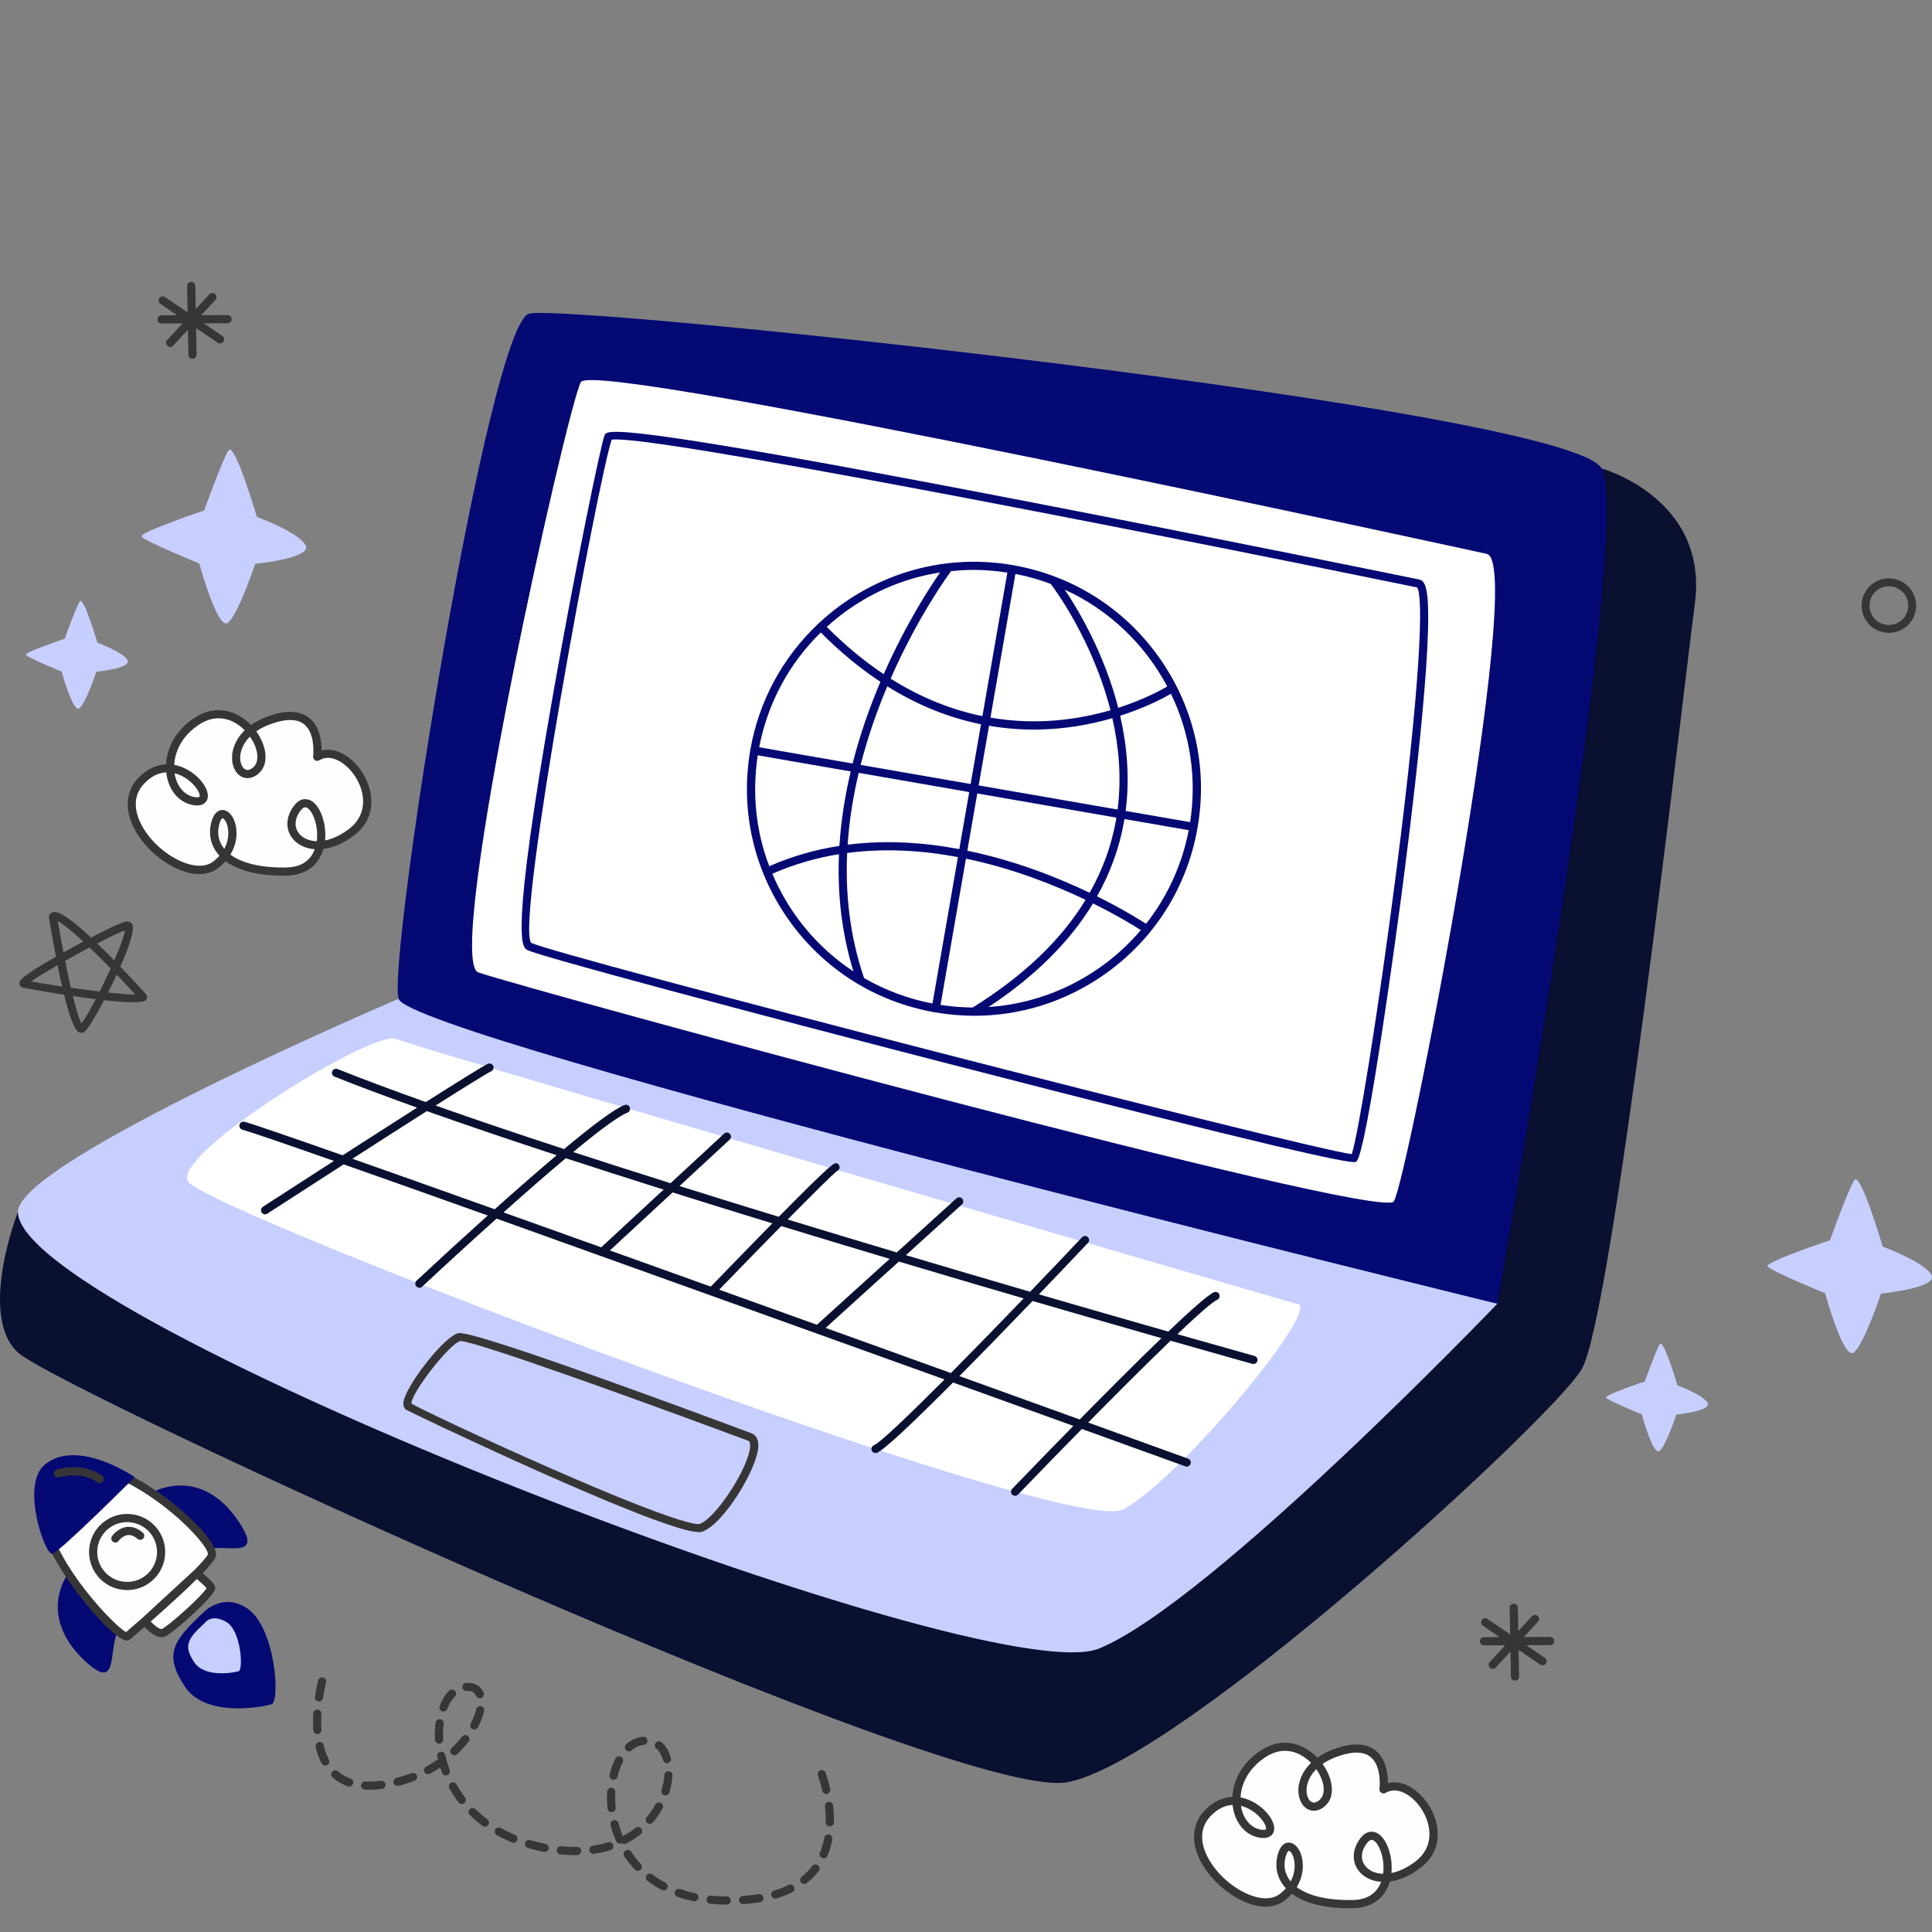 <?xml version="1.0" encoding="UTF-8"?> <svg xmlns="http://www.w3.org/2000/svg" width="512" height="512" viewBox="0 0 512 512" fill="none"><rect x="0" y="0" width="512" height="512" fill="#808080" stroke="none"/> <g clip-path="url(#clip0_194_2)"> <path d="M504.974 166.224L504.998 166.205C508.147 163.764 508.721 159.216 506.279 156.066C503.848 152.93 499.311 152.347 496.166 154.765C495.409 155.346 494.774 156.071 494.299 156.899C493.824 157.727 493.519 158.642 493.4 159.589C493.279 160.53 493.345 161.486 493.596 162.401C493.846 163.317 494.275 164.173 494.858 164.922C497.29 168.058 501.83 168.641 504.974 166.224ZM497.422 156.436C499.676 154.703 502.9 155.119 504.627 157.346C505.461 158.423 505.833 159.786 505.663 161.137C505.492 162.488 504.793 163.717 503.718 164.553L503.7 164.567C502.622 165.392 501.262 165.757 499.915 165.584C498.569 165.411 497.345 164.714 496.51 163.643C496.095 163.111 495.79 162.502 495.612 161.851C495.434 161.2 495.388 160.52 495.475 159.851C495.557 159.181 495.772 158.534 496.106 157.948C496.44 157.362 496.888 156.848 497.422 156.436Z" fill="#373636"></path> <path d="M366.644 474.202C366.644 474.202 368.569 459.593 354.507 464.32C340.445 469.047 345.027 482.423 350.388 477.846C355.749 473.269 345.69 457.745 334.93 464.658C324.169 471.57 326.576 484.984 334.209 485.973C341.842 486.963 329.589 470.356 319.973 480.612C310.358 490.869 331.351 509.568 339.936 502.693C348.521 495.818 341.803 484.721 339.743 491.484C337.684 498.247 343.237 504.878 358.464 504.616C373.691 504.354 366.76 480.928 361.437 487.746C356.115 494.565 364.951 502.261 375.692 494.228C386.434 486.195 374.181 469.587 366.644 474.202Z" fill="#FDFEFF"></path> <path d="M357.622 505.705C357.906 505.705 358.193 505.703 358.483 505.698C363.509 505.611 367.048 503.048 368.311 498.627C370.745 498.31 373.489 497.229 376.34 495.096C382.586 490.425 381.854 483.131 378.358 477.974C375.84 474.259 371.642 471.514 367.817 472.53C367.82 470.214 367.379 466.241 364.615 463.966C362.219 461.992 358.7 461.769 354.162 463.294C352.076 463.996 350.421 464.858 349.109 465.788C345.51 462.055 339.916 460.168 334.345 463.747C328.908 467.24 326.833 472.083 326.603 476.191C323.934 476.308 321.358 477.552 319.183 479.873C314.781 484.568 315.74 491.714 321.626 498.078C326.949 503.833 335.411 507.703 340.613 503.538C341.249 503.032 341.838 502.47 342.374 501.86C345.751 504.363 351.014 505.705 357.622 505.705ZM366.012 498.7C365.128 501.093 363.078 503.453 358.445 503.532C351.924 503.64 346.757 502.446 343.65 500.119C345.497 497.07 345.642 493.736 344.735 491.264C344.05 489.395 342.815 488.295 341.495 488.294C340.775 488.314 339.455 488.715 338.707 491.166C337.782 494.206 338.276 497.212 340.099 499.629C340.306 499.903 340.527 500.167 340.76 500.42C340.334 500.906 339.836 501.384 339.26 501.846C335.287 505.025 327.841 501.602 323.217 496.605C319.195 492.256 316.437 485.966 320.763 481.35C322.79 479.189 324.831 478.41 326.651 478.331C326.7 478.81 326.777 479.287 326.881 479.757C327.789 483.795 330.543 486.587 334.069 487.044C336.597 487.366 337.329 486.045 337.534 485.461C338.275 483.344 336.091 479.93 332.663 477.852C331.383 477.075 330.07 476.572 328.761 476.335C328.949 472.816 330.754 468.624 335.514 465.567C340.232 462.535 344.629 464.325 347.437 467.172C344.673 469.861 344.183 472.733 344.102 473.855C343.918 476.409 344.913 478.623 346.637 479.494C348.031 480.196 349.655 479.896 351.092 478.668C354.145 476.061 353.114 471.101 350.501 467.456C351.628 466.679 353.052 465.95 354.852 465.345C358.635 464.074 361.455 464.168 363.235 465.631C366.295 468.144 365.579 474.002 365.571 474.061C365.546 474.263 365.577 474.469 365.663 474.654C365.749 474.839 365.885 474.996 366.057 475.107C366.228 475.218 366.426 475.278 366.63 475.281C366.834 475.284 367.035 475.23 367.209 475.124C370.273 473.248 374.235 475.748 376.566 479.189C379.485 483.494 380.146 489.546 375.044 493.361C372.786 495.05 370.641 495.992 368.736 496.375C369.184 491.866 367.457 486.955 364.805 485.719C364.108 485.393 362.303 484.878 360.584 487.08C358.131 490.222 358.138 493.874 360.598 496.386C361.848 497.661 363.727 498.54 366.012 498.7ZM341.558 490.461C341.708 490.461 342.272 490.836 342.702 492.011C343.224 493.435 343.437 496.001 342.038 498.595C341.965 498.506 341.895 498.417 341.828 498.328C340.412 496.452 340.05 494.193 340.779 491.799C341.119 490.683 341.494 490.49 341.558 490.461ZM363.508 487.585C363.683 487.585 363.812 487.645 363.892 487.681C365.431 488.399 367.091 492.535 366.534 496.575C364.648 496.526 363.126 495.872 362.146 494.871C360.465 493.155 360.521 490.68 362.292 488.412C362.813 487.743 363.222 487.585 363.508 487.585ZM328.86 478.566C329.805 478.81 330.709 479.194 331.54 479.705C334.42 481.45 335.753 483.998 335.491 484.748C335.441 484.89 335.034 484.991 334.348 484.899C331.748 484.563 329.696 482.412 328.995 479.284C328.942 479.052 328.897 478.812 328.86 478.566ZM348.829 468.842C351.074 472.039 351.454 475.513 349.685 477.022C349.151 477.477 348.36 477.944 347.613 477.562C346.866 477.185 346.123 475.912 346.261 474.011C346.323 473.143 346.704 470.971 348.829 468.842Z" fill="#373636"></path> <path d="M84.052 200.557C84.052 200.557 85.977 185.948 71.915 190.675C57.853 195.402 62.435 208.778 67.796 204.201C73.157 199.624 63.098 184.1 52.338 191.013C41.577 197.925 43.984 211.339 51.617 212.328C59.25 213.318 46.997 196.711 37.381 206.967C27.766 217.224 48.759 235.923 57.344 229.048C65.929 222.173 59.211 211.076 57.151 217.839C55.092 224.602 60.645 231.233 75.872 230.971C91.099 230.709 84.168 207.283 78.846 214.101C73.524 220.92 82.36 228.616 93.101 220.583C103.841 212.55 91.588 195.942 84.052 200.557Z" fill="#FDFEFF"></path> <path d="M75.034 232.061C75.317 232.061 75.603 232.059 75.891 232.054C80.917 231.967 84.455 229.404 85.719 224.982C88.153 224.665 90.896 223.584 93.747 221.451C99.993 216.78 99.261 209.486 95.765 204.329C93.248 200.615 89.049 197.873 85.224 198.885C85.227 196.569 84.786 192.596 82.022 190.321C79.626 188.348 76.107 188.124 71.569 189.649C69.483 190.351 67.829 191.213 66.516 192.144C62.916 188.411 57.321 186.523 51.752 190.102C46.315 193.595 44.241 198.438 44.011 202.546C41.341 202.663 38.766 203.907 36.59 206.228C32.188 210.923 33.147 218.069 39.033 224.433C44.357 230.187 52.817 234.058 58.02 229.893C58.656 229.387 59.245 228.825 59.781 228.215C63.16 230.72 68.423 232.061 75.034 232.061ZM83.419 225.055C82.535 227.448 80.486 229.809 75.853 229.888C69.307 230 64.165 228.801 61.058 226.474C62.904 223.425 63.049 220.091 62.142 217.618C61.457 215.751 60.215 214.658 58.903 214.649C58.182 214.669 56.863 215.07 56.115 217.521C55.19 220.561 55.684 223.567 57.506 225.984C57.711 226.256 57.932 226.519 58.168 226.774C57.741 227.261 57.243 227.739 56.667 228.201C52.696 231.381 45.248 227.958 40.624 222.96C36.602 218.611 33.844 212.321 38.17 207.705C40.197 205.544 42.238 204.765 44.058 204.687C44.11 205.183 44.188 205.66 44.29 206.113C45.197 210.15 47.951 212.942 51.477 213.399C53.992 213.727 54.738 212.401 54.942 211.817C55.684 209.7 53.499 206.285 50.072 204.207C48.792 203.431 47.479 202.927 46.17 202.691C46.358 199.171 48.163 194.979 52.923 191.922C57.636 188.891 62.035 190.68 64.846 193.527C62.082 196.216 61.591 199.089 61.511 200.21C61.327 202.764 62.322 204.978 64.046 205.849C65.436 206.551 67.061 206.251 68.5 205.023C71.553 202.416 70.522 197.456 67.909 193.811C69.036 193.034 70.46 192.305 72.26 191.7C76.043 190.429 78.862 190.523 80.643 191.986C83.703 194.499 82.987 200.357 82.979 200.416C82.954 200.618 82.985 200.824 83.071 201.009C83.157 201.194 83.293 201.351 83.464 201.462C83.635 201.573 83.834 201.633 84.038 201.636C84.242 201.639 84.443 201.585 84.617 201.479C87.679 199.604 91.642 202.104 93.974 205.544C96.893 209.849 97.554 215.901 92.452 219.716C90.194 221.404 88.049 222.347 86.144 222.73C86.592 218.221 84.865 213.31 82.213 212.074C81.516 211.749 79.712 211.231 77.992 213.435C75.539 216.577 75.545 220.229 78.006 222.741C79.255 224.017 81.135 224.895 83.419 225.055ZM58.965 216.816C59.115 216.816 59.679 217.191 60.109 218.365C60.631 219.789 60.844 222.356 59.445 224.949C59.373 224.861 59.303 224.772 59.235 224.683C57.821 222.807 57.458 220.55 58.187 218.154C58.527 217.038 58.934 216.821 58.965 216.816ZM80.915 213.94C81.091 213.94 81.219 214 81.299 214.036C82.838 214.754 84.498 218.89 83.942 222.93C82.055 222.881 80.534 222.227 79.553 221.226C77.872 219.51 77.928 217.035 79.699 214.767C80.22 214.098 80.629 213.94 80.915 213.94ZM46.269 204.921C47.214 205.165 48.117 205.549 48.949 206.06C51.828 207.806 53.161 210.353 52.899 211.103C52.848 211.246 52.433 211.343 51.756 211.255C49.156 210.918 47.106 208.766 46.403 205.64C46.35 205.407 46.305 205.167 46.269 204.921ZM66.236 195.198C68.481 198.394 68.861 201.868 67.092 203.377C66.559 203.832 65.763 204.299 65.021 203.917C64.274 203.54 63.531 202.268 63.669 200.366C63.732 199.499 64.111 197.327 66.236 195.198ZM42.759 83.552H42.765L46.953 83.537L42.516 80.529C42.279 80.368 42.115 80.119 42.061 79.837C42.007 79.555 42.067 79.263 42.228 79.025C42.389 78.787 42.639 78.624 42.92 78.57C43.203 78.516 43.495 78.576 43.732 78.737L49.717 82.795L49.584 75.802C49.581 75.66 49.607 75.519 49.658 75.386C49.71 75.254 49.788 75.133 49.886 75.03C49.985 74.928 50.103 74.846 50.233 74.789C50.364 74.732 50.504 74.702 50.646 74.699H50.652C50.938 74.695 51.214 74.805 51.419 75.004C51.625 75.203 51.743 75.475 51.749 75.761L51.866 81.932L55.526 77.961C55.725 77.766 55.991 77.654 56.269 77.649C56.548 77.645 56.817 77.747 57.022 77.936C57.227 78.125 57.351 78.385 57.369 78.663C57.387 78.941 57.297 79.215 57.118 79.429L53.352 83.514L60.288 83.49C60.575 83.488 60.852 83.599 61.056 83.801C61.261 84.002 61.377 84.276 61.38 84.564C61.382 84.851 61.27 85.127 61.069 85.332C60.868 85.536 60.593 85.653 60.306 85.655H60.295L53.968 85.677L58.912 89.029C59.03 89.109 59.131 89.211 59.209 89.33C59.287 89.449 59.341 89.582 59.368 89.722C59.395 89.861 59.394 90.005 59.365 90.144C59.336 90.284 59.281 90.416 59.201 90.534C59.121 90.651 59.019 90.752 58.9 90.83C58.781 90.909 58.648 90.963 58.508 90.989C58.368 91.016 58.225 91.015 58.086 90.986C57.946 90.958 57.814 90.902 57.696 90.822L51.96 86.933L52.094 93.978C52.097 94.12 52.072 94.261 52.02 94.394C51.968 94.526 51.891 94.647 51.792 94.75C51.693 94.852 51.575 94.934 51.445 94.991C51.315 95.048 51.174 95.078 51.032 95.081H51.025C50.739 95.085 50.464 94.975 50.258 94.776C50.053 94.577 49.935 94.305 49.929 94.019L49.803 87.365L45.901 91.597C45.706 91.808 45.436 91.932 45.149 91.944C44.862 91.956 44.583 91.854 44.371 91.66C44.16 91.465 44.035 91.195 44.024 90.908C44.012 90.621 44.115 90.341 44.309 90.13L48.395 85.698L42.772 85.718C42.493 85.708 42.228 85.59 42.034 85.389C41.839 85.189 41.73 84.921 41.728 84.641C41.726 84.362 41.833 84.092 42.025 83.889C42.217 83.686 42.48 83.566 42.759 83.552ZM393.245 433.865H393.251L397.439 433.85L393.002 430.842C392.765 430.681 392.601 430.432 392.547 430.15C392.493 429.868 392.553 429.576 392.714 429.338C392.875 429.1 393.124 428.937 393.407 428.883C393.689 428.828 393.981 428.889 394.218 429.05L400.203 433.108L400.07 426.115C400.067 425.973 400.093 425.831 400.145 425.699C400.196 425.567 400.274 425.446 400.373 425.343C400.471 425.241 400.589 425.159 400.719 425.102C400.85 425.045 400.99 425.015 401.132 425.012H401.138C401.424 425.009 401.7 425.118 401.905 425.317C402.111 425.516 402.229 425.788 402.235 426.074L402.352 432.245L406.012 428.274C406.211 428.078 406.477 427.967 406.755 427.962C407.034 427.958 407.303 428.06 407.508 428.249C407.713 428.438 407.837 428.698 407.855 428.976C407.873 429.254 407.783 429.528 407.604 429.742L403.838 433.827L410.774 433.803C411.061 433.801 411.338 433.912 411.542 434.114C411.747 434.315 411.863 434.589 411.866 434.876C411.868 435.164 411.756 435.44 411.555 435.645C411.354 435.849 411.079 435.966 410.792 435.968H410.781L404.454 435.99L409.398 439.342C409.516 439.422 409.617 439.524 409.695 439.643C409.773 439.762 409.827 439.895 409.854 440.034C409.881 440.174 409.88 440.318 409.851 440.457C409.822 440.596 409.767 440.729 409.687 440.846C409.607 440.964 409.505 441.065 409.386 441.143C409.267 441.221 409.134 441.276 408.994 441.302C408.854 441.329 408.711 441.328 408.572 441.299C408.432 441.271 408.3 441.215 408.182 441.135L402.446 437.246L402.58 444.291C402.583 444.433 402.558 444.575 402.506 444.707C402.454 444.839 402.376 444.96 402.278 445.063C402.179 445.165 402.061 445.247 401.931 445.304C401.801 445.361 401.66 445.391 401.518 445.394H401.512C401.226 445.397 400.951 445.288 400.745 445.089C400.54 444.89 400.422 444.618 400.416 444.332L400.29 437.678L396.388 441.91C396.193 442.121 395.923 442.246 395.636 442.258C395.349 442.27 395.07 442.167 394.858 441.973C394.647 441.778 394.522 441.508 394.511 441.221C394.499 440.934 394.602 440.654 394.796 440.443L398.882 436.011L393.259 436.031C392.972 436.033 392.696 435.921 392.491 435.719C392.287 435.517 392.171 435.242 392.169 434.955C392.167 434.668 392.28 434.392 392.481 434.187C392.683 433.983 392.958 433.867 393.245 433.865Z" fill="#373636"></path> <path d="M68.08 136.994C68.08 136.994 62.169 116.887 60.557 119.343C58.945 121.798 54.109 135.274 54.109 135.274C54.109 135.274 37.099 141.008 37.543 142.155C37.988 143.302 52.807 149.323 52.807 149.323C52.807 149.323 57.601 166.813 60.288 165.093C62.975 163.373 67.63 149.42 67.63 149.42C67.63 149.42 82.857 147.949 80.977 144.479C79.096 141.008 68.08 136.994 68.08 136.994ZM498.942 330.384C498.942 330.384 493.031 310.277 491.419 312.733C489.807 315.188 484.971 328.664 484.971 328.664C484.971 328.664 467.961 334.398 468.405 335.545C468.85 336.692 483.669 342.713 483.669 342.713C483.669 342.713 488.463 360.203 491.15 358.483C493.837 356.763 498.492 342.81 498.492 342.81C498.492 342.81 513.719 341.339 511.839 337.869C509.958 334.398 498.942 330.384 498.942 330.384ZM25.806 170.325C25.806 170.325 22.142 157.861 21.142 159.383C20.143 160.905 17.145 169.258 17.145 169.258C17.145 169.258 6.6 172.813 6.876 173.524C7.152 174.235 16.338 177.967 16.338 177.967C16.338 177.967 19.31 188.809 20.975 187.742C22.641 186.675 25.526 178.026 25.526 178.026C25.526 178.026 34.965 177.115 33.799 174.963C32.635 172.813 25.806 170.325 25.806 170.325ZM444.542 367.159C444.542 367.159 440.878 354.695 439.878 356.217C438.879 357.739 435.881 366.092 435.881 366.092C435.881 366.092 425.336 369.647 425.612 370.358C425.888 371.069 435.074 374.801 435.074 374.801C435.074 374.801 438.046 385.643 439.711 384.576C441.377 383.509 444.262 374.86 444.262 374.86C444.262 374.86 453.701 373.949 452.535 371.797C451.371 369.648 444.542 367.159 444.542 367.159Z" fill="#C7CFFF"></path> <path d="M21.549 273.719C21.833 273.719 22.115 273.633 22.364 273.465C23.147 272.935 25.282 269.439 27.593 265.053C33.296 265.69 38.063 265.905 38.728 264.977C39.021 264.571 39.093 263.917 38.598 263.368C36.4 260.939 34.166 258.542 31.896 256.18C34.12 251.13 35.682 246.579 35.098 245.142C34.818 244.451 34.155 244.09 33.421 244.223C32.037 244.472 28.019 246.422 24.104 248.459C20.06 244.701 16.324 241.733 14.575 241.696C14.333 241.678 14.09 241.713 13.863 241.8C13.636 241.887 13.431 242.023 13.263 242.198C13.021 242.444 12.91 242.792 12.967 243.134C13.47 246.186 14.103 249.834 14.814 253.528C5.34 258.937 5.227 259.907 5.163 260.451C5.107 260.925 5.452 261.512 5.889 261.703C5.996 261.75 10.95 262.67 16.982 263.606C18.299 268.944 19.697 273.051 20.96 273.594C21.146 273.675 21.346 273.718 21.549 273.719ZM25.376 264.792C23.823 267.768 22.415 270.199 21.588 271.224C20.976 270.146 20.176 267.503 19.306 263.959C21.309 264.256 23.373 264.542 25.376 264.792ZM30.931 258.31C32.596 260.045 34.239 261.8 35.861 263.575C34.285 263.57 31.674 263.353 28.643 263.022C29.434 261.465 30.197 259.894 30.931 258.31ZM29.333 256.658C28.4 258.714 27.426 260.751 26.412 262.768C23.939 262.475 21.302 262.127 18.786 261.772C18.244 259.4 17.735 257.02 17.261 254.633C19.401 253.423 21.556 252.242 23.727 251.089C25.627 252.913 27.496 254.77 29.333 256.658ZM15.256 255.779C15.644 257.709 16.05 259.622 16.466 261.438C13.059 260.935 10.068 260.442 8.299 260.089C9.71 259.074 12.273 257.502 15.256 255.779ZM33.085 246.564C32.911 248.021 31.787 251.05 30.284 254.518C28.799 252.996 27.29 251.498 25.758 250.023C28.924 248.383 31.651 247.073 33.085 246.564ZM22.069 249.531C20.31 250.468 18.56 251.423 16.821 252.396C16.291 249.64 15.792 246.879 15.324 244.112C16.679 244.788 19.108 246.785 22.069 249.531Z" fill="#373636"></path> <path d="M424.453 124.147C424.453 124.147 452.759 131.994 449.172 159.793C445.585 187.593 427.201 349.459 419.13 362.911C411.059 376.362 312.415 466.936 282.821 472.317C253.228 477.698 15.435 368.292 4.748 358.428C-5.938 348.564 4.748 321.194 4.748 321.194C4.748 321.194 253.229 436.446 272.958 428.375C292.687 420.304 388.641 352.15 392.228 334.215C395.815 316.28 424.453 124.147 424.453 124.147Z" fill="#091030"></path> <path d="M396.801 345.51C396.801 345.51 350.304 177.28 339.542 159.793C329.748 143.878 182.727 135.682 174.089 142.306C146.812 163.223 105.636 264.697 105.636 264.697C105.636 264.697 4.636 307.742 4.75 321.193C4.991 349.727 261.674 448.982 291.267 436.876C320.86 424.77 396.801 345.51 396.801 345.51Z" fill="#C7CFFF"></path> <path d="M396.801 345.51C396.801 345.51 108.699 274.991 105.636 264.696C102.572 254.401 129.475 85.809 140.236 83.119C150.997 80.429 415.859 108.435 424.453 124.146C433.047 139.857 396.801 345.51 396.801 345.51Z" fill="#050974"></path> <path d="M394.021 146.79C394.021 146.79 157.53 94.974 153.943 101.251C150.356 107.528 117.438 254.518 126.756 257.705C140.172 262.294 365.784 323.765 369.371 318.384C372.959 313.004 404.688 149.035 394.021 146.79Z" fill="white"></path> <path d="M185.224 406.027C185.537 406.027 185.794 405.997 185.996 405.935C191.553 404.225 200.825 389.166 200.966 383.194C201.021 380.864 199.818 380.074 199.091 379.81C181.792 373.359 125.062 352.319 121.446 353.297C117.611 354.255 107.955 366.794 106.997 371.18C106.701 372.537 107.151 373.232 107.581 373.577C108.074 373.973 175.042 406.023 185.224 406.027ZM122.054 355.396C125.955 355.396 169.682 371.157 198.339 381.841C198.343 381.843 198.347 381.844 198.351 381.845C198.668 381.959 198.819 382.397 198.802 383.144C198.672 388.608 189.627 402.552 185.359 403.865C184.79 404.031 180.25 404.149 146.239 389.25C127.489 381.035 110.97 373.155 109.052 371.965C108.848 369.303 119.079 356.12 121.969 355.397L122.054 355.396Z" fill="#373636"></path> <path d="M343.491 345.51C343.491 345.51 122.716 281.374 104.801 275.32C98.414 273.162 46.155 305.362 49.742 312.984C53.329 320.607 282.803 407.643 297.599 400.02C312.396 392.399 351.562 345.062 343.491 345.51Z" fill="white"></path> <path d="M63.475 298.039C63.553 297.763 63.737 297.53 63.986 297.388C64.235 297.247 64.53 297.21 64.807 297.284C67.252 297.962 76.798 301.244 90.802 306.169C97.368 301.941 103.945 297.729 110.531 293.533C102.494 290.656 95.125 287.899 88.646 285.319C88.514 285.266 88.394 285.188 88.292 285.089C88.19 284.99 88.109 284.872 88.052 284.741C87.996 284.611 87.966 284.47 87.964 284.328C87.962 284.186 87.988 284.045 88.041 283.913C88.094 283.781 88.172 283.661 88.271 283.559C88.37 283.457 88.488 283.375 88.619 283.319C88.749 283.263 88.89 283.233 89.032 283.231C89.174 283.229 89.315 283.255 89.447 283.308C96.326 286.048 104.223 288.989 112.847 292.06C121.267 286.714 127.938 282.555 129.261 281.939C129.39 281.879 129.529 281.845 129.671 281.839C129.813 281.833 129.955 281.855 130.089 281.903C130.222 281.952 130.345 282.026 130.449 282.122C130.554 282.218 130.639 282.334 130.699 282.463C130.759 282.592 130.793 282.731 130.799 282.873C130.805 283.015 130.784 283.157 130.735 283.291C130.686 283.424 130.612 283.547 130.516 283.651C130.42 283.756 130.304 283.841 130.175 283.901C129.026 284.436 123.237 288.034 115.436 292.98C125.913 296.681 137.416 300.562 149.479 304.511C156.669 298.526 162.785 293.871 165.553 292.82C165.818 292.734 166.106 292.752 166.357 292.872C166.608 292.992 166.804 293.205 166.903 293.465C167.002 293.725 166.997 294.014 166.889 294.271C166.781 294.527 166.578 294.733 166.323 294.844C163.874 295.774 158.432 299.89 151.898 305.304C160.484 308.1 169.084 310.853 177.698 313.564L191.938 300.392C192.151 300.213 192.425 300.123 192.703 300.141C192.981 300.159 193.241 300.283 193.43 300.487C193.619 300.691 193.722 300.961 193.718 301.239C193.714 301.517 193.603 301.783 193.408 301.982L180.078 314.313C188.838 317.063 197.607 319.78 206.387 322.464C220.647 307.979 221.121 308.121 221.728 308.293C221.946 308.356 222.138 308.485 222.279 308.663C222.419 308.841 222.5 309.058 222.51 309.284C222.52 309.511 222.459 309.735 222.335 309.924C222.212 310.114 222.031 310.26 221.82 310.342C220.796 311.078 215.389 316.453 208.749 323.184C218.375 326.122 228.009 329.03 237.653 331.907L253.466 317.582C253.571 317.486 253.694 317.412 253.828 317.364C253.962 317.316 254.104 317.295 254.246 317.302C254.388 317.309 254.528 317.344 254.656 317.405C254.785 317.467 254.9 317.552 254.995 317.658C255.091 317.763 255.165 317.886 255.212 318.02C255.26 318.154 255.281 318.296 255.274 318.438C255.267 318.58 255.232 318.72 255.171 318.848C255.11 318.977 255.025 319.092 254.919 319.187L240.079 332.63C251.04 335.895 262.01 339.128 272.99 342.329C277.598 337.535 282.187 332.722 286.757 327.892C286.855 327.788 286.972 327.704 287.102 327.646C287.232 327.587 287.372 327.554 287.515 327.55C287.657 327.546 287.799 327.57 287.933 327.621C288.066 327.672 288.188 327.748 288.292 327.846C288.395 327.944 288.478 328.062 288.536 328.192C288.594 328.323 288.626 328.463 288.63 328.606C288.633 328.748 288.609 328.89 288.557 329.023C288.506 329.156 288.429 329.278 288.33 329.381C284.014 333.94 279.682 338.484 275.334 343.012C286.747 346.335 298.169 349.626 309.6 352.885C315.48 347.276 320.086 343.184 321.695 342.47C321.825 342.412 321.965 342.381 322.107 342.378C322.249 342.374 322.391 342.399 322.523 342.45C322.656 342.501 322.777 342.578 322.88 342.676C322.983 342.774 323.065 342.891 323.123 343.021C323.181 343.151 323.212 343.291 323.216 343.433C323.219 343.575 323.194 343.717 323.143 343.849C323.092 343.982 323.015 344.103 322.917 344.206C322.819 344.309 322.702 344.391 322.572 344.449C321.258 345.032 317.288 348.556 312.017 353.574C318.843 355.52 325.675 357.448 332.511 359.359C332.776 359.446 332.998 359.631 333.13 359.877C333.262 360.123 333.294 360.41 333.219 360.679C333.145 360.948 332.969 361.178 332.729 361.321C332.49 361.464 332.204 361.509 331.932 361.446C331.563 361.343 323.425 359.075 310.204 355.309C303.793 361.476 295.841 369.427 288.382 376.991C303.165 382.328 313.017 385.89 314.868 386.559C315.135 386.659 315.353 386.86 315.472 387.119C315.592 387.378 315.605 387.673 315.508 387.942C315.411 388.21 315.212 388.429 314.955 388.552C314.697 388.674 314.401 388.69 314.132 388.596C313.641 388.418 303.135 384.62 286.708 378.691C281.034 384.456 275.391 390.251 269.78 396.077C269.682 396.18 269.564 396.262 269.434 396.319C269.303 396.377 269.163 396.407 269.021 396.41C268.879 396.413 268.737 396.388 268.605 396.336C268.472 396.284 268.351 396.206 268.249 396.107C267.819 395.693 267.805 395.008 268.219 394.576C273.604 388.984 279.017 383.418 284.456 377.879C275.292 374.572 264.452 370.662 252.563 366.377C242.83 376.155 234.414 384.221 232.387 385.011C232.122 385.106 231.83 385.093 231.573 384.977C231.317 384.86 231.116 384.647 231.014 384.385C230.911 384.122 230.915 383.83 231.025 383.57C231.134 383.311 231.341 383.104 231.6 382.994C233.219 382.364 240.72 375.197 250.313 365.566C210.746 351.34 171.171 337.134 131.59 322.947C124.964 328.892 118.394 334.899 111.88 340.967C111.67 341.163 111.391 341.268 111.104 341.259C110.817 341.249 110.545 341.126 110.349 340.916C110.153 340.706 110.048 340.427 110.057 340.14C110.067 339.853 110.19 339.581 110.4 339.385C116.634 333.57 122.921 327.814 129.262 322.116C114.777 316.95 101.689 312.302 91.074 308.565C83.662 313.335 76.476 317.978 70.841 321.629C70.722 321.707 70.588 321.76 70.449 321.786C70.309 321.812 70.165 321.81 70.026 321.78C69.887 321.75 69.755 321.693 69.638 321.613C69.521 321.532 69.421 321.429 69.344 321.309C69.267 321.19 69.213 321.056 69.188 320.917C69.162 320.777 69.164 320.633 69.193 320.494C69.223 320.355 69.28 320.224 69.36 320.106C69.441 319.989 69.544 319.889 69.663 319.812C70.514 319.26 78.559 314.049 88.489 307.655C75.388 303.052 66.526 300.009 64.226 299.371C63.654 299.211 63.315 298.615 63.475 298.039ZM178.247 316.004L161.626 331.379C170.409 334.525 179.379 337.743 188.364 340.97C193.781 335.362 199.219 329.773 204.676 324.203C195.856 321.503 187.047 318.77 178.247 316.004ZM207.034 324.924C201.534 330.519 196.056 336.135 190.6 341.773C199.23 344.873 207.86 347.975 216.489 351.079L235.777 333.606C226.406 330.807 216.758 327.896 207.034 324.924ZM286.129 376.177C293.188 369.003 301.139 361.027 307.79 354.62C296.398 351.369 285.015 348.087 273.641 344.774C267.691 350.962 260.752 358.118 254.25 364.678C264.877 368.508 275.504 372.341 286.129 376.177ZM271.295 344.09C260.254 340.869 249.223 337.616 238.202 334.33L218.796 351.91C230.358 356.07 241.56 360.105 252.002 363.868C258.481 357.322 264.912 350.729 271.295 344.09ZM159.327 330.556L175.867 315.256C167.209 312.528 158.565 309.756 149.935 306.939C144.688 311.344 138.891 316.425 133.433 321.298C141.72 324.255 150.412 327.363 159.327 330.556ZM131.104 320.466C136.47 315.667 142.22 310.618 147.525 306.149C135.294 302.136 123.67 298.199 113.116 294.453C107.142 298.25 100.226 302.681 93.386 307.079C103.998 310.817 116.898 315.399 131.104 320.466Z" fill="#091030"></path> <path d="M198.846 198.724C201.144 185.506 207.622 174.044 216.681 165.452C216.712 165.411 216.729 165.363 216.767 165.326C216.811 165.283 216.867 165.264 216.916 165.23C230.238 152.73 249.062 146.401 268.405 149.76C284.235 152.511 298.046 161.261 307.294 174.399C316.542 187.537 320.121 203.491 317.37 219.32C314.619 235.15 305.869 248.961 292.731 258.209C282.481 265.424 270.518 269.189 258.236 269.189C254.742 269.187 251.253 268.885 247.81 268.285C231.98 265.534 218.169 256.784 208.921 243.646C199.673 230.508 196.096 214.553 198.846 198.724ZM201.191 198.032L225.951 202.335C227.944 194.492 230.551 187.197 233.317 180.687C228.081 177.229 222.792 172.93 217.518 167.614C209.124 175.807 203.446 186.321 201.191 198.032ZM228.98 259.183C234.534 262.404 240.643 264.692 247.118 265.939L253.861 227.139C244.548 225.385 234.569 224.72 224.503 226.051C224.007 236.817 225.186 248.034 228.98 259.183ZM254.228 225.024L256.856 209.903L227.57 204.814C226.124 210.895 225.077 217.276 224.634 223.848C234.794 222.563 244.847 223.258 254.228 225.024ZM315.024 220.011L297.981 217.05C297.942 217.284 297.917 217.516 297.875 217.751C296.643 224.704 294.237 231.303 290.727 237.544C297.321 240.81 301.923 243.652 303.718 244.808C309.255 237.774 313.221 229.36 315.024 220.011ZM295.741 217.389C295.783 217.152 295.809 216.916 295.848 216.679L258.988 210.274L256.353 225.439C269.007 228.063 280.295 232.54 288.772 236.596C292.199 230.533 294.545 224.13 295.741 217.389ZM294.789 190.322C288.957 192.019 281.866 193.353 273.919 193.353C270.157 193.353 266.199 193.033 262.106 192.335L259.359 208.14L296.171 214.537C297.262 206.051 296.496 197.828 294.789 190.322ZM269.097 152.105L262.48 190.181C274.906 192.303 285.952 190.646 294.288 188.213C289.67 170.085 279.879 156.623 278.456 154.734C275.416 153.598 272.285 152.718 269.097 152.105ZM257.226 207.769L259.976 191.942C252.081 190.342 243.7 187.227 235.144 181.881C232.491 188.163 229.995 195.181 228.075 202.704L257.226 207.769ZM219.101 166.129C224.14 171.201 229.192 175.329 234.193 178.659C240.235 164.949 246.757 155.103 249.135 151.706C240.451 153.058 232.128 156.399 224.732 161.605C222.765 162.997 220.884 164.508 219.101 166.129ZM257.985 151.021C255.964 151.021 253.957 151.166 251.96 151.376C251.924 151.486 251.882 151.595 251.808 151.693C251.624 151.937 243.415 162.995 236.025 179.849C244.412 185.125 252.623 188.206 260.352 189.782L266.96 151.754C263.963 151.288 260.965 151.021 257.985 151.021ZM282.185 156.27C285.726 161.549 292.638 173.101 296.349 187.582C302.945 185.45 307.535 182.982 309.332 181.93C303.427 170.796 293.971 161.652 282.185 156.27ZM310.31 183.863C308.314 185.021 303.572 187.527 296.853 189.685C298.645 197.485 299.454 206.054 298.304 214.907L315.394 217.877C317.201 206.286 315.427 194.419 310.31 183.863ZM302.33 246.489C300.452 245.286 295.99 242.553 289.657 239.418C283.488 249.602 274.23 258.78 261.969 266.872C277.796 265.816 292.316 258.27 302.33 246.489ZM257.773 266.998C271.193 258.671 281.192 249.124 287.694 238.468C279.378 234.494 268.34 230.12 255.987 227.553L249.252 266.31C252.112 266.752 254.958 266.98 257.773 266.998ZM210.692 242.398C214.864 248.336 220.115 253.438 226.171 257.437C222.953 246.962 221.905 236.472 222.334 226.37C216.419 227.323 210.497 228.993 204.679 231.56C206.293 235.376 208.309 239.009 210.692 242.398ZM203.862 229.556C209.991 226.858 216.228 225.134 222.449 224.172C222.881 217.356 223.956 210.742 225.448 204.444L200.821 200.165C199.263 210.209 200.329 220.273 203.862 229.556Z" fill="#050974"></path> <path d="M358.655 307.963C359.194 307.989 359.311 307.92 359.401 307.868C362.209 306.257 370.806 241.7 371.17 238.953C373.909 218.322 380.066 169.031 378.118 156.942C377.888 155.52 377.456 153.855 376.133 153.584C375.601 153.475 322.324 142.561 269.496 132.367C161.76 111.578 160.832 113.857 160.215 115.368C159.182 117.91 152.401 150.895 146.621 183.692C135.053 249.358 138.361 251.052 139.773 251.775C143.098 253.477 199.351 268.465 250.591 281.703C340.485 304.928 355.737 307.823 358.655 307.963ZM375.546 155.675C377.188 157.926 376.713 178.934 370.01 231.133C365.21 268.515 359.808 301.439 358.218 305.855C346.525 304.496 147.448 253.273 140.762 249.849C136.578 244.645 158.633 126.719 162.093 116.534C170.539 114.901 293.758 138.91 375.546 155.675Z" fill="#050974"></path> <path d="M192.612 504.75C192.894 504.743 193.161 504.626 193.358 504.424C193.555 504.223 193.666 503.953 193.667 503.671C193.668 503.39 193.559 503.119 193.364 502.916C193.168 502.713 192.902 502.595 192.62 502.585C191.18 502.574 189.76 502.5 188.401 502.365C188.121 502.346 187.844 502.437 187.63 502.619C187.415 502.8 187.28 503.058 187.251 503.338C187.223 503.617 187.305 503.897 187.479 504.117C187.654 504.338 187.907 504.482 188.185 504.519C189.611 504.662 191.099 504.739 192.605 504.749L192.612 504.75ZM196.935 504.614C198.435 504.515 199.928 504.343 201.411 504.099C201.551 504.076 201.686 504.025 201.806 503.949C201.927 503.874 202.031 503.776 202.114 503.66C202.196 503.544 202.255 503.414 202.287 503.275C202.319 503.137 202.324 502.993 202.3 502.853C202.277 502.713 202.226 502.579 202.151 502.458C202.075 502.338 201.977 502.233 201.861 502.15C201.746 502.068 201.615 502.009 201.476 501.977C201.338 501.945 201.194 501.941 201.054 501.964C199.665 502.193 198.265 502.355 196.86 502.452C196.579 502.469 196.315 502.595 196.125 502.804C195.935 503.013 195.834 503.288 195.844 503.57C195.854 503.852 195.973 504.119 196.177 504.314C196.381 504.509 196.653 504.617 196.935 504.614ZM184.021 503.868C184.288 503.866 184.544 503.766 184.741 503.587C184.938 503.408 185.063 503.162 185.09 502.897C185.118 502.632 185.047 502.366 184.891 502.151C184.735 501.935 184.504 501.784 184.244 501.727C182.878 501.44 181.531 501.066 180.212 500.606C180.078 500.559 179.936 500.539 179.794 500.547C179.652 500.554 179.513 500.59 179.385 500.652C179.257 500.713 179.142 500.799 179.047 500.905C178.952 501.011 178.879 501.135 178.832 501.269C178.785 501.403 178.765 501.545 178.773 501.687C178.781 501.829 178.816 501.968 178.878 502.096C178.939 502.224 179.026 502.339 179.132 502.434C179.238 502.529 179.361 502.602 179.495 502.649C180.902 503.139 182.339 503.539 183.796 503.846C183.87 503.86 183.946 503.868 184.021 503.868ZM205.446 503.148C205.552 503.148 205.656 503.133 205.757 503.103C207.198 502.677 208.601 502.132 209.952 501.474C210.201 501.342 210.389 501.119 210.476 500.851C210.562 500.583 210.542 500.292 210.417 500.039C210.293 499.787 210.075 499.592 209.81 499.497C209.545 499.402 209.254 499.414 208.997 499.531C207.754 500.136 206.462 500.637 205.136 501.029C204.888 501.104 204.676 501.266 204.537 501.485C204.398 501.704 204.343 501.965 204.38 502.222C204.418 502.478 204.546 502.713 204.741 502.883C204.937 503.052 205.187 503.147 205.446 503.148ZM175.887 500.992C176.129 500.992 176.364 500.911 176.554 500.761C176.745 500.612 176.88 500.403 176.938 500.169C176.996 499.934 176.973 499.686 176.874 499.466C176.775 499.245 176.605 499.064 176.391 498.951C175.165 498.308 173.992 497.567 172.885 496.735C172.772 496.649 172.642 496.587 172.505 496.552C172.367 496.516 172.224 496.508 172.083 496.528C171.942 496.548 171.807 496.595 171.684 496.668C171.562 496.74 171.455 496.835 171.369 496.949C171.284 497.063 171.221 497.192 171.186 497.33C171.15 497.467 171.142 497.611 171.162 497.751C171.182 497.892 171.23 498.028 171.302 498.15C171.374 498.272 171.47 498.379 171.583 498.465C172.784 499.367 174.055 500.171 175.385 500.869C175.54 500.949 175.712 500.992 175.887 500.992ZM213.13 499.288C213.366 499.288 213.604 499.211 213.803 499.052C215.005 498.099 216.082 496.998 217.008 495.775C217.163 495.545 217.223 495.265 217.177 494.991C217.131 494.718 216.983 494.473 216.762 494.306C216.541 494.139 216.264 494.063 215.989 494.093C215.714 494.124 215.46 494.259 215.281 494.47C214.464 495.547 213.514 496.518 212.454 497.358C212.279 497.498 212.151 497.689 212.088 497.905C212.026 498.121 212.033 498.351 212.107 498.563C212.181 498.775 212.32 498.959 212.503 499.089C212.686 499.219 212.906 499.288 213.13 499.288ZM169.018 495.795C169.23 495.795 169.436 495.734 169.613 495.618C169.79 495.502 169.929 495.337 170.013 495.143C170.097 494.949 170.122 494.735 170.086 494.527C170.049 494.319 169.953 494.126 169.808 493.972C168.864 492.964 168.008 491.876 167.25 490.721C167.172 490.602 167.072 490.5 166.954 490.42C166.836 490.34 166.704 490.284 166.565 490.255C166.426 490.226 166.282 490.225 166.143 490.252C166.003 490.278 165.87 490.332 165.751 490.41C165.632 490.488 165.53 490.589 165.45 490.706C165.37 490.824 165.314 490.956 165.285 491.095C165.256 491.234 165.255 491.378 165.282 491.517C165.308 491.657 165.362 491.79 165.44 491.909C166.267 493.167 167.2 494.353 168.229 495.452C168.44 495.68 168.729 495.795 169.018 495.795ZM218.29 492.462C218.713 492.462 219.115 492.212 219.288 491.798C219.872 490.392 220.303 488.928 220.576 487.43C220.602 487.29 220.6 487.147 220.571 487.008C220.541 486.869 220.485 486.737 220.404 486.619C220.324 486.502 220.221 486.402 220.102 486.325C219.982 486.247 219.849 486.194 219.709 486.168C219.569 486.142 219.426 486.144 219.287 486.173C219.148 486.203 219.016 486.26 218.899 486.34C218.781 486.421 218.681 486.523 218.604 486.643C218.526 486.762 218.473 486.895 218.447 487.035C218.203 488.381 217.816 489.697 217.293 490.961C217.224 491.125 217.197 491.304 217.214 491.482C217.23 491.659 217.291 491.83 217.39 491.979C217.488 492.127 217.622 492.249 217.779 492.333C217.936 492.418 218.112 492.462 218.29 492.462ZM152.504 491.632L152.963 491.629C153.25 491.625 153.524 491.507 153.724 491.301C153.924 491.095 154.034 490.818 154.03 490.531C154.022 489.933 153.523 489.386 152.932 489.464L152.505 489.467C151.283 489.467 150.014 489.401 148.733 489.272C148.592 489.257 148.449 489.27 148.312 489.311C148.176 489.352 148.049 489.419 147.939 489.509C147.828 489.599 147.737 489.71 147.67 489.835C147.603 489.961 147.561 490.098 147.547 490.24C147.519 490.526 147.605 490.811 147.786 491.033C147.968 491.255 148.23 491.397 148.515 491.426C149.841 491.561 151.172 491.63 152.504 491.632ZM157.256 491.294C157.31 491.294 157.363 491.29 157.416 491.282C158.9 491.065 160.364 490.733 161.796 490.287C161.932 490.245 162.058 490.176 162.167 490.085C162.276 489.994 162.366 489.882 162.432 489.756C162.498 489.63 162.539 489.492 162.551 489.351C162.564 489.209 162.548 489.067 162.505 488.931C162.463 488.795 162.395 488.669 162.304 488.559C162.213 488.45 162.101 488.36 161.975 488.294C161.849 488.228 161.711 488.188 161.569 488.175C161.428 488.163 161.285 488.179 161.149 488.222C159.825 488.633 158.471 488.94 157.099 489.141C156.828 489.18 156.582 489.32 156.41 489.534C156.238 489.747 156.154 490.018 156.174 490.291C156.194 490.564 156.317 490.819 156.518 491.005C156.718 491.192 156.982 491.295 157.256 491.294ZM144.343 490.789C144.613 490.791 144.874 490.691 145.074 490.51C145.275 490.329 145.4 490.08 145.426 489.811C145.452 489.543 145.377 489.274 145.215 489.058C145.053 488.842 144.816 488.694 144.551 488.644C143.168 488.374 141.798 488.039 140.446 487.642C140.176 487.576 139.89 487.616 139.648 487.755C139.407 487.894 139.228 488.121 139.149 488.388C139.07 488.655 139.097 488.943 139.225 489.191C139.352 489.438 139.57 489.628 139.833 489.719C141.249 490.135 142.684 490.486 144.132 490.77C144.202 490.783 144.272 490.789 144.343 490.789ZM165.469 488.693C165.643 488.693 165.814 488.651 165.968 488.57C167.31 487.872 168.582 487.048 169.767 486.108C169.879 486.02 169.971 485.91 170.04 485.786C170.109 485.661 170.153 485.525 170.169 485.384C170.185 485.242 170.174 485.099 170.134 484.963C170.095 484.826 170.03 484.698 169.941 484.587C169.853 484.476 169.743 484.383 169.619 484.314C169.495 484.245 169.358 484.201 169.217 484.185C169.076 484.169 168.933 484.181 168.796 484.22C168.659 484.259 168.532 484.325 168.42 484.413C167.372 485.244 166.249 485.976 165.065 486.6C164.599 485.48 164.211 484.329 163.903 483.156C163.867 483.019 163.804 482.89 163.719 482.776C163.633 482.663 163.525 482.568 163.403 482.496C163.28 482.425 163.144 482.378 163.004 482.359C162.863 482.339 162.72 482.348 162.582 482.384C162.445 482.42 162.316 482.483 162.203 482.569C162.089 482.655 161.994 482.762 161.923 482.885C161.851 483.007 161.804 483.143 161.785 483.284C161.766 483.424 161.774 483.568 161.81 483.705C162.191 485.157 162.685 486.577 163.289 487.952C163.35 488.09 163.438 488.213 163.549 488.315C163.66 488.416 163.79 488.494 163.933 488.542C164.075 488.59 164.226 488.608 164.376 488.595C164.525 488.581 164.671 488.537 164.802 488.464C164.992 488.613 165.228 488.693 165.469 488.693ZM136.06 488.328C136.31 488.327 136.553 488.24 136.746 488.081C136.939 487.922 137.071 487.701 137.12 487.456C137.168 487.21 137.131 486.956 137.013 486.735C136.895 486.514 136.704 486.341 136.473 486.245C135.178 485.713 133.915 485.104 132.692 484.422C132.442 484.29 132.15 484.261 131.879 484.342C131.608 484.422 131.379 484.605 131.241 484.852C131.104 485.099 131.068 485.39 131.142 485.663C131.216 485.936 131.394 486.169 131.637 486.313C132.935 487.035 134.274 487.681 135.647 488.248C135.781 488.302 135.921 488.328 136.06 488.328ZM128.526 484.106C128.754 484.105 128.975 484.033 129.159 483.899C129.343 483.765 129.48 483.578 129.551 483.362C129.623 483.146 129.625 482.913 129.557 482.696C129.489 482.479 129.354 482.289 129.172 482.153C128.052 481.325 126.99 480.42 125.994 479.446C125.893 479.346 125.773 479.268 125.641 479.215C125.509 479.162 125.368 479.135 125.226 479.136C125.083 479.138 124.943 479.167 124.812 479.223C124.681 479.279 124.563 479.359 124.463 479.461C124.364 479.562 124.285 479.683 124.232 479.814C124.179 479.946 124.152 480.087 124.154 480.23C124.155 480.372 124.184 480.512 124.24 480.643C124.296 480.774 124.377 480.892 124.478 480.992C125.546 482.035 126.683 483.005 127.882 483.894C128.076 484.037 128.302 484.106 128.526 484.106ZM219.924 484.008C220.209 484.008 220.482 483.896 220.684 483.696C220.887 483.497 221.003 483.225 221.007 482.941L221.01 482.479C221.01 481.195 220.929 479.848 220.769 478.477C220.753 478.336 220.709 478.199 220.639 478.075C220.57 477.951 220.477 477.842 220.365 477.754C220.254 477.666 220.126 477.6 219.989 477.562C219.852 477.523 219.709 477.511 219.568 477.528C219.427 477.545 219.291 477.589 219.166 477.658C219.042 477.727 218.933 477.82 218.845 477.932C218.757 478.043 218.692 478.171 218.653 478.308C218.614 478.445 218.603 478.588 218.619 478.729C218.767 479.974 218.842 481.226 218.845 482.48L218.842 482.91C218.84 483.052 218.866 483.193 218.919 483.326C218.971 483.458 219.049 483.578 219.148 483.68C219.247 483.782 219.365 483.864 219.496 483.92C219.627 483.976 219.767 484.006 219.909 484.008H219.924ZM172.197 483.335C172.355 483.335 172.51 483.301 172.653 483.235C172.796 483.169 172.923 483.072 173.024 482.952C174.005 481.795 174.868 480.543 175.6 479.215C175.728 478.964 175.754 478.674 175.671 478.405C175.589 478.136 175.405 477.91 175.158 477.774C174.912 477.638 174.623 477.604 174.351 477.678C174.08 477.751 173.848 477.928 173.704 478.17C173.041 479.372 172.261 480.505 171.373 481.552C171.239 481.709 171.153 481.902 171.124 482.106C171.096 482.311 171.127 482.52 171.214 482.707C171.301 482.895 171.439 483.054 171.614 483.165C171.788 483.276 171.99 483.335 172.197 483.335ZM162.085 480.256C162.237 480.256 162.387 480.225 162.525 480.163C162.664 480.102 162.788 480.012 162.89 479.899C162.991 479.787 163.068 479.654 163.115 479.51C163.163 479.366 163.179 479.214 163.163 479.063C163.021 477.683 162.987 476.294 163.062 474.909C163.07 474.767 163.05 474.625 163.003 474.491C162.957 474.357 162.884 474.233 162.789 474.127C162.694 474.021 162.579 473.935 162.451 473.873C162.323 473.811 162.184 473.776 162.042 473.768C161.453 473.705 160.934 474.192 160.901 474.788C160.819 476.287 160.854 477.79 161.008 479.284C161.036 479.55 161.161 479.797 161.36 479.977C161.559 480.156 161.817 480.256 162.085 480.256ZM122.369 478.064C122.571 478.064 122.769 478.007 122.94 477.901C123.112 477.794 123.25 477.642 123.339 477.461C123.429 477.28 123.466 477.078 123.446 476.877C123.427 476.676 123.352 476.484 123.229 476.324C122.385 475.219 121.621 474.054 120.943 472.839C120.797 472.6 120.565 472.427 120.294 472.356C120.024 472.285 119.736 472.321 119.492 472.457C119.247 472.593 119.065 472.818 118.982 473.086C118.9 473.353 118.924 473.642 119.05 473.892C119.778 475.199 120.6 476.451 121.507 477.64C121.609 477.772 121.739 477.879 121.889 477.952C122.038 478.026 122.203 478.064 122.369 478.064ZM176.346 475.799C176.809 475.799 177.237 475.5 177.381 475.035C177.836 473.574 178.117 472.064 178.22 470.537C178.229 470.395 178.21 470.253 178.164 470.118C178.118 469.984 178.046 469.86 177.952 469.753C177.858 469.646 177.743 469.559 177.616 469.497C177.488 469.434 177.349 469.398 177.207 469.389C176.631 469.367 176.096 469.803 176.059 470.402C175.977 471.705 175.725 473.051 175.311 474.399C175.262 474.561 175.251 474.732 175.279 474.899C175.308 475.066 175.375 475.224 175.476 475.36C175.577 475.496 175.708 475.607 175.859 475.683C176.01 475.759 176.177 475.799 176.346 475.799ZM218.951 475.418C219.114 475.418 219.274 475.381 219.421 475.311C219.567 475.24 219.696 475.138 219.798 475.011C219.899 474.884 219.971 474.735 220.007 474.577C220.043 474.418 220.043 474.254 220.007 474.095C219.678 472.65 219.276 471.223 218.803 469.819C218.758 469.684 218.686 469.56 218.593 469.453C218.499 469.346 218.385 469.258 218.258 469.195C218.13 469.132 217.992 469.095 217.85 469.085C217.708 469.076 217.566 469.094 217.431 469.14C217.297 469.186 217.172 469.257 217.065 469.351C216.958 469.444 216.871 469.558 216.808 469.685C216.745 469.813 216.707 469.951 216.698 470.093C216.688 470.235 216.707 470.377 216.752 470.512C217.055 471.41 217.5 472.842 217.897 474.577C217.952 474.816 218.086 475.029 218.277 475.182C218.469 475.334 218.706 475.418 218.951 475.418ZM97.916 474.298C99.021 474.294 100.125 474.221 101.221 474.079C101.506 474.043 101.765 473.895 101.941 473.668C102.117 473.441 102.195 473.154 102.159 472.869C102.121 472.585 101.973 472.327 101.747 472.152C101.52 471.976 101.234 471.897 100.949 471.931C99.479 472.118 98.079 472.174 96.826 472.103C96.54 472.09 96.261 472.189 96.047 472.38C95.834 472.57 95.704 472.837 95.684 473.122C95.676 473.264 95.696 473.406 95.743 473.54C95.79 473.674 95.862 473.798 95.957 473.904C96.052 474.01 96.166 474.097 96.294 474.158C96.422 474.22 96.561 474.256 96.703 474.264C97.096 474.286 97.5 474.298 97.916 474.298ZM92.53 473.456C92.785 473.455 93.032 473.365 93.226 473.2C93.421 473.036 93.552 472.808 93.595 472.556C93.638 472.305 93.591 472.046 93.462 471.826C93.334 471.606 93.131 471.439 92.891 471.353C91.657 470.924 90.518 470.261 89.535 469.4C89.319 469.22 89.041 469.131 88.76 469.153C88.479 469.174 88.218 469.304 88.031 469.515C87.845 469.726 87.748 470.002 87.761 470.283C87.774 470.564 87.896 470.829 88.101 471.022C89.292 472.067 90.672 472.872 92.168 473.393C92.288 473.436 92.409 473.456 92.53 473.456ZM105.335 473.291C105.423 473.291 105.511 473.28 105.596 473.259C107.04 472.901 108.461 472.456 109.851 471.926C110.119 471.823 110.336 471.618 110.453 471.356C110.57 471.094 110.578 470.796 110.475 470.528C110.372 470.261 110.167 470.045 109.905 469.928C109.643 469.811 109.345 469.803 109.077 469.904C107.793 470.396 106.446 470.817 105.076 471.157C104.821 471.222 104.599 471.378 104.45 471.595C104.302 471.813 104.238 472.076 104.269 472.338C104.301 472.599 104.427 472.84 104.623 473.015C104.819 473.19 105.072 473.288 105.335 473.291ZM162.6 471.651C163.089 471.651 163.532 471.317 163.652 470.821C163.988 469.415 164.452 468.127 165.03 466.995C165.095 466.868 165.134 466.73 165.145 466.588C165.156 466.447 165.139 466.304 165.095 466.169C165.051 466.034 164.981 465.909 164.889 465.8C164.797 465.692 164.684 465.604 164.557 465.539C164.431 465.474 164.292 465.435 164.151 465.424C164.009 465.413 163.866 465.43 163.731 465.474C163.596 465.518 163.471 465.588 163.363 465.68C163.255 465.773 163.166 465.885 163.101 466.012C162.446 467.296 161.922 468.745 161.546 470.316C161.508 470.475 161.507 470.641 161.542 470.801C161.578 470.961 161.649 471.11 161.75 471.239C161.851 471.367 161.981 471.471 162.128 471.542C162.275 471.614 162.437 471.651 162.6 471.651ZM118.173 470.525C118.348 470.525 118.521 470.483 118.676 470.402C118.831 470.32 118.965 470.202 119.064 470.058C119.164 469.914 119.227 469.748 119.248 469.574C119.27 469.4 119.248 469.224 119.186 469.06C118.693 467.757 118.296 466.413 118.005 465.066C117.945 464.785 117.775 464.54 117.534 464.384C117.292 464.229 116.999 464.175 116.718 464.236C116.438 464.297 116.192 464.466 116.037 464.708C115.881 464.949 115.828 465.242 115.888 465.523C115.94 465.761 115.994 465.999 116.052 466.237C115.037 466.942 113.981 467.587 112.89 468.169C112.647 468.31 112.467 468.539 112.39 468.81C112.313 469.08 112.344 469.37 112.476 469.618C112.609 469.866 112.833 470.052 113.101 470.138C113.368 470.224 113.659 470.203 113.911 470.078C114.857 469.573 115.778 469.024 116.671 468.432C116.822 468.9 116.986 469.365 117.159 469.825C117.325 470.258 117.737 470.525 118.173 470.525ZM86.187 467.891C86.374 467.891 86.557 467.843 86.72 467.752C86.882 467.66 87.018 467.528 87.115 467.368C87.211 467.208 87.264 467.026 87.27 466.84C87.275 466.653 87.232 466.469 87.144 466.304C86.562 465.197 86.097 463.918 85.765 462.501C85.733 462.363 85.673 462.232 85.591 462.116C85.508 462.001 85.403 461.903 85.282 461.828C85.161 461.753 85.027 461.703 84.886 461.68C84.746 461.657 84.603 461.662 84.464 461.694C84.326 461.726 84.195 461.786 84.08 461.869C83.964 461.952 83.866 462.057 83.791 462.177C83.716 462.298 83.666 462.433 83.643 462.573C83.62 462.713 83.625 462.857 83.657 462.995C84.031 464.59 84.56 466.043 85.228 467.311C85.422 467.681 85.798 467.891 86.187 467.891ZM176.757 467.257C176.924 467.257 177.088 467.219 177.237 467.145C177.387 467.071 177.517 466.964 177.618 466.831C177.719 466.699 177.788 466.545 177.82 466.382C177.852 466.218 177.846 466.05 177.802 465.889C177.316 464.114 176.441 462.658 175.272 461.68C175.05 461.513 174.772 461.437 174.496 461.469C174.22 461.5 173.967 461.637 173.788 461.85C173.61 462.063 173.52 462.337 173.538 462.615C173.556 462.892 173.679 463.152 173.883 463.341C174.712 464.033 175.345 465.112 175.713 466.459C175.776 466.688 175.912 466.89 176.101 467.034C176.289 467.178 176.52 467.257 176.757 467.257ZM120.411 465.166C120.678 465.166 120.947 465.068 121.156 464.869C122.243 463.839 123.253 462.73 124.177 461.551C124.265 461.439 124.329 461.311 124.367 461.174C124.405 461.037 124.416 460.894 124.398 460.753C124.381 460.612 124.336 460.475 124.266 460.352C124.196 460.228 124.102 460.119 123.99 460.032C123.878 459.945 123.75 459.88 123.613 459.842C123.476 459.804 123.333 459.794 123.192 459.811C123.051 459.828 122.915 459.873 122.791 459.943C122.667 460.013 122.559 460.107 122.471 460.219C121.613 461.314 120.676 462.343 119.665 463.299C119.232 463.71 119.214 464.396 119.625 464.83C119.84 465.053 120.125 465.166 120.411 465.166ZM166.651 464.146C166.904 464.146 167.158 464.058 167.364 463.879C168.341 463.025 169.416 462.534 170.558 462.419C171.147 462.36 171.622 461.833 171.571 461.243C171.519 460.652 171.062 460.21 170.455 460.253L170.33 460.265C168.743 460.425 167.262 461.093 165.94 462.248C165.775 462.393 165.658 462.585 165.605 462.799C165.551 463.012 165.564 463.236 165.641 463.442C165.718 463.648 165.856 463.826 166.036 463.951C166.217 464.077 166.431 464.145 166.651 464.146ZM116.36 462.089C116.38 462.089 116.4 462.089 116.42 462.087C116.562 462.079 116.701 462.044 116.829 461.982C116.958 461.921 117.072 461.835 117.167 461.729C117.262 461.623 117.335 461.499 117.382 461.365C117.429 461.231 117.449 461.089 117.441 460.947C117.416 460.486 117.404 460.032 117.404 459.582C117.404 458.658 117.46 457.735 117.573 456.818C117.609 456.533 117.53 456.246 117.353 456.019C117.177 455.793 116.918 455.646 116.633 455.61C116.348 455.574 116.061 455.654 115.835 455.83C115.608 456.006 115.461 456.265 115.425 456.55C115.302 457.525 115.24 458.545 115.239 459.582C115.239 460.07 115.252 460.565 115.28 461.066C115.296 461.342 115.416 461.602 115.617 461.792C115.818 461.982 116.084 462.088 116.36 462.089ZM84.102 459.547L84.172 459.545C84.459 459.527 84.726 459.395 84.916 459.18C85.106 458.965 85.202 458.683 85.184 458.396C85.139 457.693 85.119 456.993 85.119 456.306C85.119 455.588 85.14 454.881 85.178 454.195C85.194 453.908 85.094 453.627 84.903 453.413C84.711 453.2 84.442 453.071 84.155 453.055C83.576 453.01 83.048 453.481 83.015 454.078C82.977 454.802 82.954 455.547 82.954 456.305C82.954 457.039 82.975 457.783 83.023 458.532C83.04 458.807 83.162 459.064 83.362 459.253C83.562 459.441 83.827 459.547 84.102 459.547ZM125.689 458.343C126.077 458.343 126.452 458.134 126.647 457.767C127.428 456.292 127.985 454.849 128.305 453.477C128.338 453.339 128.343 453.195 128.319 453.055C128.296 452.915 128.246 452.78 128.171 452.659C128.095 452.539 127.997 452.434 127.881 452.351C127.766 452.269 127.635 452.21 127.496 452.178C127.358 452.145 127.214 452.14 127.074 452.164C126.934 452.187 126.799 452.237 126.679 452.312C126.558 452.388 126.453 452.486 126.371 452.602C126.288 452.717 126.229 452.848 126.197 452.987C125.92 454.177 125.427 455.445 124.734 456.755C124.647 456.92 124.604 457.104 124.609 457.291C124.614 457.477 124.667 457.659 124.763 457.819C124.859 457.978 124.995 458.111 125.157 458.202C125.32 458.294 125.503 458.343 125.689 458.343ZM117.521 453.568C117.955 453.568 118.365 453.305 118.531 452.876C119.059 451.511 119.736 450.408 120.548 449.596C120.649 449.495 120.729 449.376 120.783 449.245C120.837 449.113 120.865 448.973 120.865 448.83C120.865 448.688 120.837 448.548 120.783 448.416C120.729 448.285 120.649 448.166 120.548 448.065C120.448 447.964 120.328 447.885 120.197 447.83C120.066 447.776 119.925 447.748 119.783 447.748C119.641 447.748 119.5 447.776 119.368 447.83C119.237 447.885 119.118 447.964 119.017 448.065C117.99 449.091 117.147 450.448 116.512 452.096C116.449 452.26 116.426 452.437 116.447 452.611C116.467 452.786 116.53 452.953 116.629 453.098C116.728 453.243 116.862 453.361 117.017 453.443C117.172 453.525 117.346 453.568 117.521 453.568ZM84.538 450.909C85.067 450.909 85.529 450.522 85.608 449.984C85.97 447.53 86.407 445.867 86.411 445.852C86.473 445.578 86.427 445.291 86.282 445.051C86.136 444.811 85.904 444.637 85.632 444.564C85.361 444.492 85.072 444.528 84.827 444.665C84.582 444.801 84.399 445.028 84.317 445.296C84.298 445.368 83.846 447.084 83.465 449.669C83.442 449.823 83.453 449.98 83.496 450.13C83.54 450.279 83.615 450.418 83.717 450.536C83.819 450.653 83.945 450.748 84.087 450.812C84.228 450.877 84.382 450.91 84.538 450.909ZM127.153 450.055C127.332 450.055 127.509 450.011 127.667 449.927C127.824 449.842 127.959 449.719 128.058 449.57C128.156 449.421 128.216 449.249 128.232 449.071C128.248 448.892 128.22 448.713 128.149 448.548C127.386 446.753 125.79 445.838 123.548 445.971C123.262 445.99 122.995 446.121 122.805 446.337C122.615 446.553 122.519 446.835 122.537 447.121C122.545 447.263 122.581 447.403 122.643 447.531C122.706 447.659 122.793 447.774 122.9 447.868C123.007 447.962 123.132 448.034 123.267 448.079C123.402 448.125 123.545 448.143 123.687 448.132L123.999 448.121C125.086 448.122 125.792 448.539 126.157 449.396C126.24 449.591 126.379 449.758 126.556 449.875C126.733 449.993 126.941 450.055 127.153 450.055Z" fill="#373636"></path> <path d="M18.076 416.961C18.076 416.961 9.315 428.294 23.011 440.625C32.351 449.035 27.935 434.827 32.388 430.409C36.84 425.991 18.076 416.961 18.076 416.961ZM41.203 395.124C41.203 395.124 53.838 388.376 63.713 403.936C70.447 414.548 57.175 407.824 52.076 411.478C46.978 415.132 41.203 395.124 41.203 395.124Z" fill="#050974"></path> <path d="M16.609 390.039C29.524 382.072 58.015 408.424 56.089 412.344C55.632 413.273 54.128 414.965 52.108 417C53.584 418.253 55.547 419.99 55.922 420.672C56.539 421.789 45.017 432.18 43.196 432.737C42.028 433.094 39.823 431.106 38.386 429.631C36.831 430.994 35.269 432.347 33.697 433.691C31.141 434.54 -0.966 400.881 16.609 390.039Z" fill="#FDFEFF"></path> <path d="M16.04 389.117C25.366 383.376 41.299 394.042 49.243 401.259C52.049 403.808 58.428 410.038 57.06 412.821C56.629 413.698 55.374 415.164 53.697 416.908C54.77 417.814 56.376 419.253 56.871 420.149C57.013 420.406 57.131 420.835 56.891 421.426C55.909 423.849 45.509 433.161 43.512 433.771C43.44 433.793 43.367 433.812 43.294 433.827C41.488 434.193 39.459 432.405 38.291 431.157C36.999 432.283 35.702 433.402 34.398 434.514C34.261 434.63 34.096 434.71 33.92 434.747C30.415 435.457 17.462 419.67 13.171 410.485C8.521 400.532 9.514 393.143 16.04 389.117ZM42.874 431.702C44.353 431.179 53.402 423.116 54.75 420.88C54.245 420.27 53.148 419.275 52.173 418.455C48.55 422.052 43.692 426.42 39.924 429.729C41.097 430.948 42.373 431.842 42.874 431.702ZM33.4 432.519C34.821 431.305 36.234 430.083 37.64 428.852C37.646 428.847 37.648 428.839 37.654 428.834L51.375 416.204C51.384 416.196 51.395 416.193 51.404 416.186C53.338 414.243 54.711 412.705 55.098 411.92C55.349 410.315 48.865 402.601 39.334 396.267C31.602 391.129 24.772 388.907 19.99 389.875C18.952 390.085 18.01 390.446 17.177 390.96C13.351 393.32 11.873 396.922 12.656 401.971C14.615 414.578 30.297 430.926 33.4 432.519Z" fill="#373636"></path> <path d="M35.703 391.458C35.703 391.458 15.833 411.367 13.85 411.733C11.867 412.099 5.477 393.552 11.792 388.215C20.007 381.272 34.191 390.444 35.703 391.458Z" fill="#050974"></path> <path d="M33.689 420.302C28.717 420.302 24.685 416.271 24.685 411.298C24.685 406.325 28.717 402.294 33.689 402.294C38.662 402.294 42.693 406.325 42.693 411.298C42.693 416.271 38.662 420.302 33.689 420.302Z" fill="#FDFEFF"></path> <path d="M33.706 421.386C36.085 421.386 38.363 420.555 40.2 419.002C41.214 418.149 42.05 417.104 42.657 415.927C43.265 414.749 43.633 413.463 43.74 412.142C43.854 410.822 43.706 409.492 43.303 408.229C42.9 406.967 42.25 405.797 41.392 404.787C40.54 403.773 39.494 402.937 38.317 402.33C37.139 401.722 35.853 401.354 34.532 401.247C33.212 401.132 31.882 401.28 30.619 401.683C29.357 402.086 28.186 402.735 27.177 403.594C26.163 404.446 25.327 405.492 24.72 406.669C24.112 407.847 23.744 409.133 23.637 410.454C23.523 411.774 23.672 413.104 24.075 414.367C24.478 415.629 25.127 416.799 25.985 417.809C26.837 418.823 27.883 419.659 29.06 420.266C30.238 420.874 31.524 421.242 32.845 421.349C33.133 421.373 33.421 421.386 33.706 421.386ZM33.676 403.376C33.901 403.376 34.126 403.386 34.353 403.405C35.39 403.489 36.4 403.778 37.325 404.256C38.25 404.733 39.071 405.389 39.74 406.185C40.414 406.978 40.924 407.897 41.24 408.888C41.557 409.88 41.674 410.924 41.584 411.961C41.5 412.998 41.211 414.008 40.733 414.933C40.256 415.857 39.6 416.678 38.804 417.348C38.012 418.023 37.093 418.534 36.101 418.85C35.11 419.167 34.065 419.282 33.028 419.191C30.92 419.014 29.007 418.027 27.641 416.411C26.275 414.795 25.62 412.744 25.797 410.635C25.881 409.598 26.17 408.588 26.648 407.663C27.125 406.738 27.78 405.918 28.577 405.248C30 404.038 31.808 403.374 33.676 403.376Z" fill="#373636"></path> <path d="M54.332 426.927C54.332 426.927 59.353 422.038 65.568 426.273C73.02 431.351 74.321 450.968 71.956 451.656C69.591 452.345 54.432 455.332 48.929 446.883C43.426 438.434 45.677 434.897 54.332 426.927Z" fill="#050974"></path> <path d="M54.192 430.167C54.192 430.167 55.969 427.486 59.972 429.831C63.975 432.176 64.474 442.534 63.258 442.888C62.042 443.242 54.244 444.779 51.413 440.433C48.582 436.087 49.739 434.266 54.192 430.167Z" fill="#C7CFFF"></path> <path d="M30.564 408.798C30.737 408.798 30.908 408.757 31.062 408.677C31.216 408.598 31.348 408.482 31.448 408.341C31.459 408.327 32.45 406.966 33.868 406.804C34.701 406.709 35.581 407.059 36.476 407.843C36.694 408.016 36.971 408.099 37.248 408.075C37.525 408.05 37.783 407.919 37.966 407.71C38.15 407.5 38.246 407.228 38.234 406.95C38.223 406.672 38.105 406.408 37.904 406.215C36.524 405.005 35.081 404.475 33.598 404.656C31.215 404.941 29.741 407.006 29.68 407.094C29.567 407.256 29.5 407.446 29.487 407.644C29.474 407.841 29.515 408.038 29.606 408.214C29.697 408.389 29.835 408.537 30.004 408.64C30.172 408.743 30.366 408.797 30.564 408.798ZM26.389 393.007C26.619 393.007 26.843 392.934 27.029 392.798C27.215 392.662 27.352 392.471 27.422 392.252C27.492 392.033 27.49 391.797 27.416 391.579C27.343 391.361 27.202 391.172 27.014 391.039C21.775 387.346 15.277 389.345 15.005 389.431C14.435 389.611 14.121 390.218 14.3 390.787C14.48 391.358 15.095 391.675 15.656 391.495C15.713 391.477 21.421 389.744 25.767 392.808C25.948 392.938 26.166 393.008 26.389 393.007Z" fill="#373636"></path> </g> <defs> <clipPath id="clip0_194_2"> <rect width="512" height="512" fill="white" transform="matrix(-1 0 0 1 512 0)"></rect> </clipPath> </defs> </svg> 
